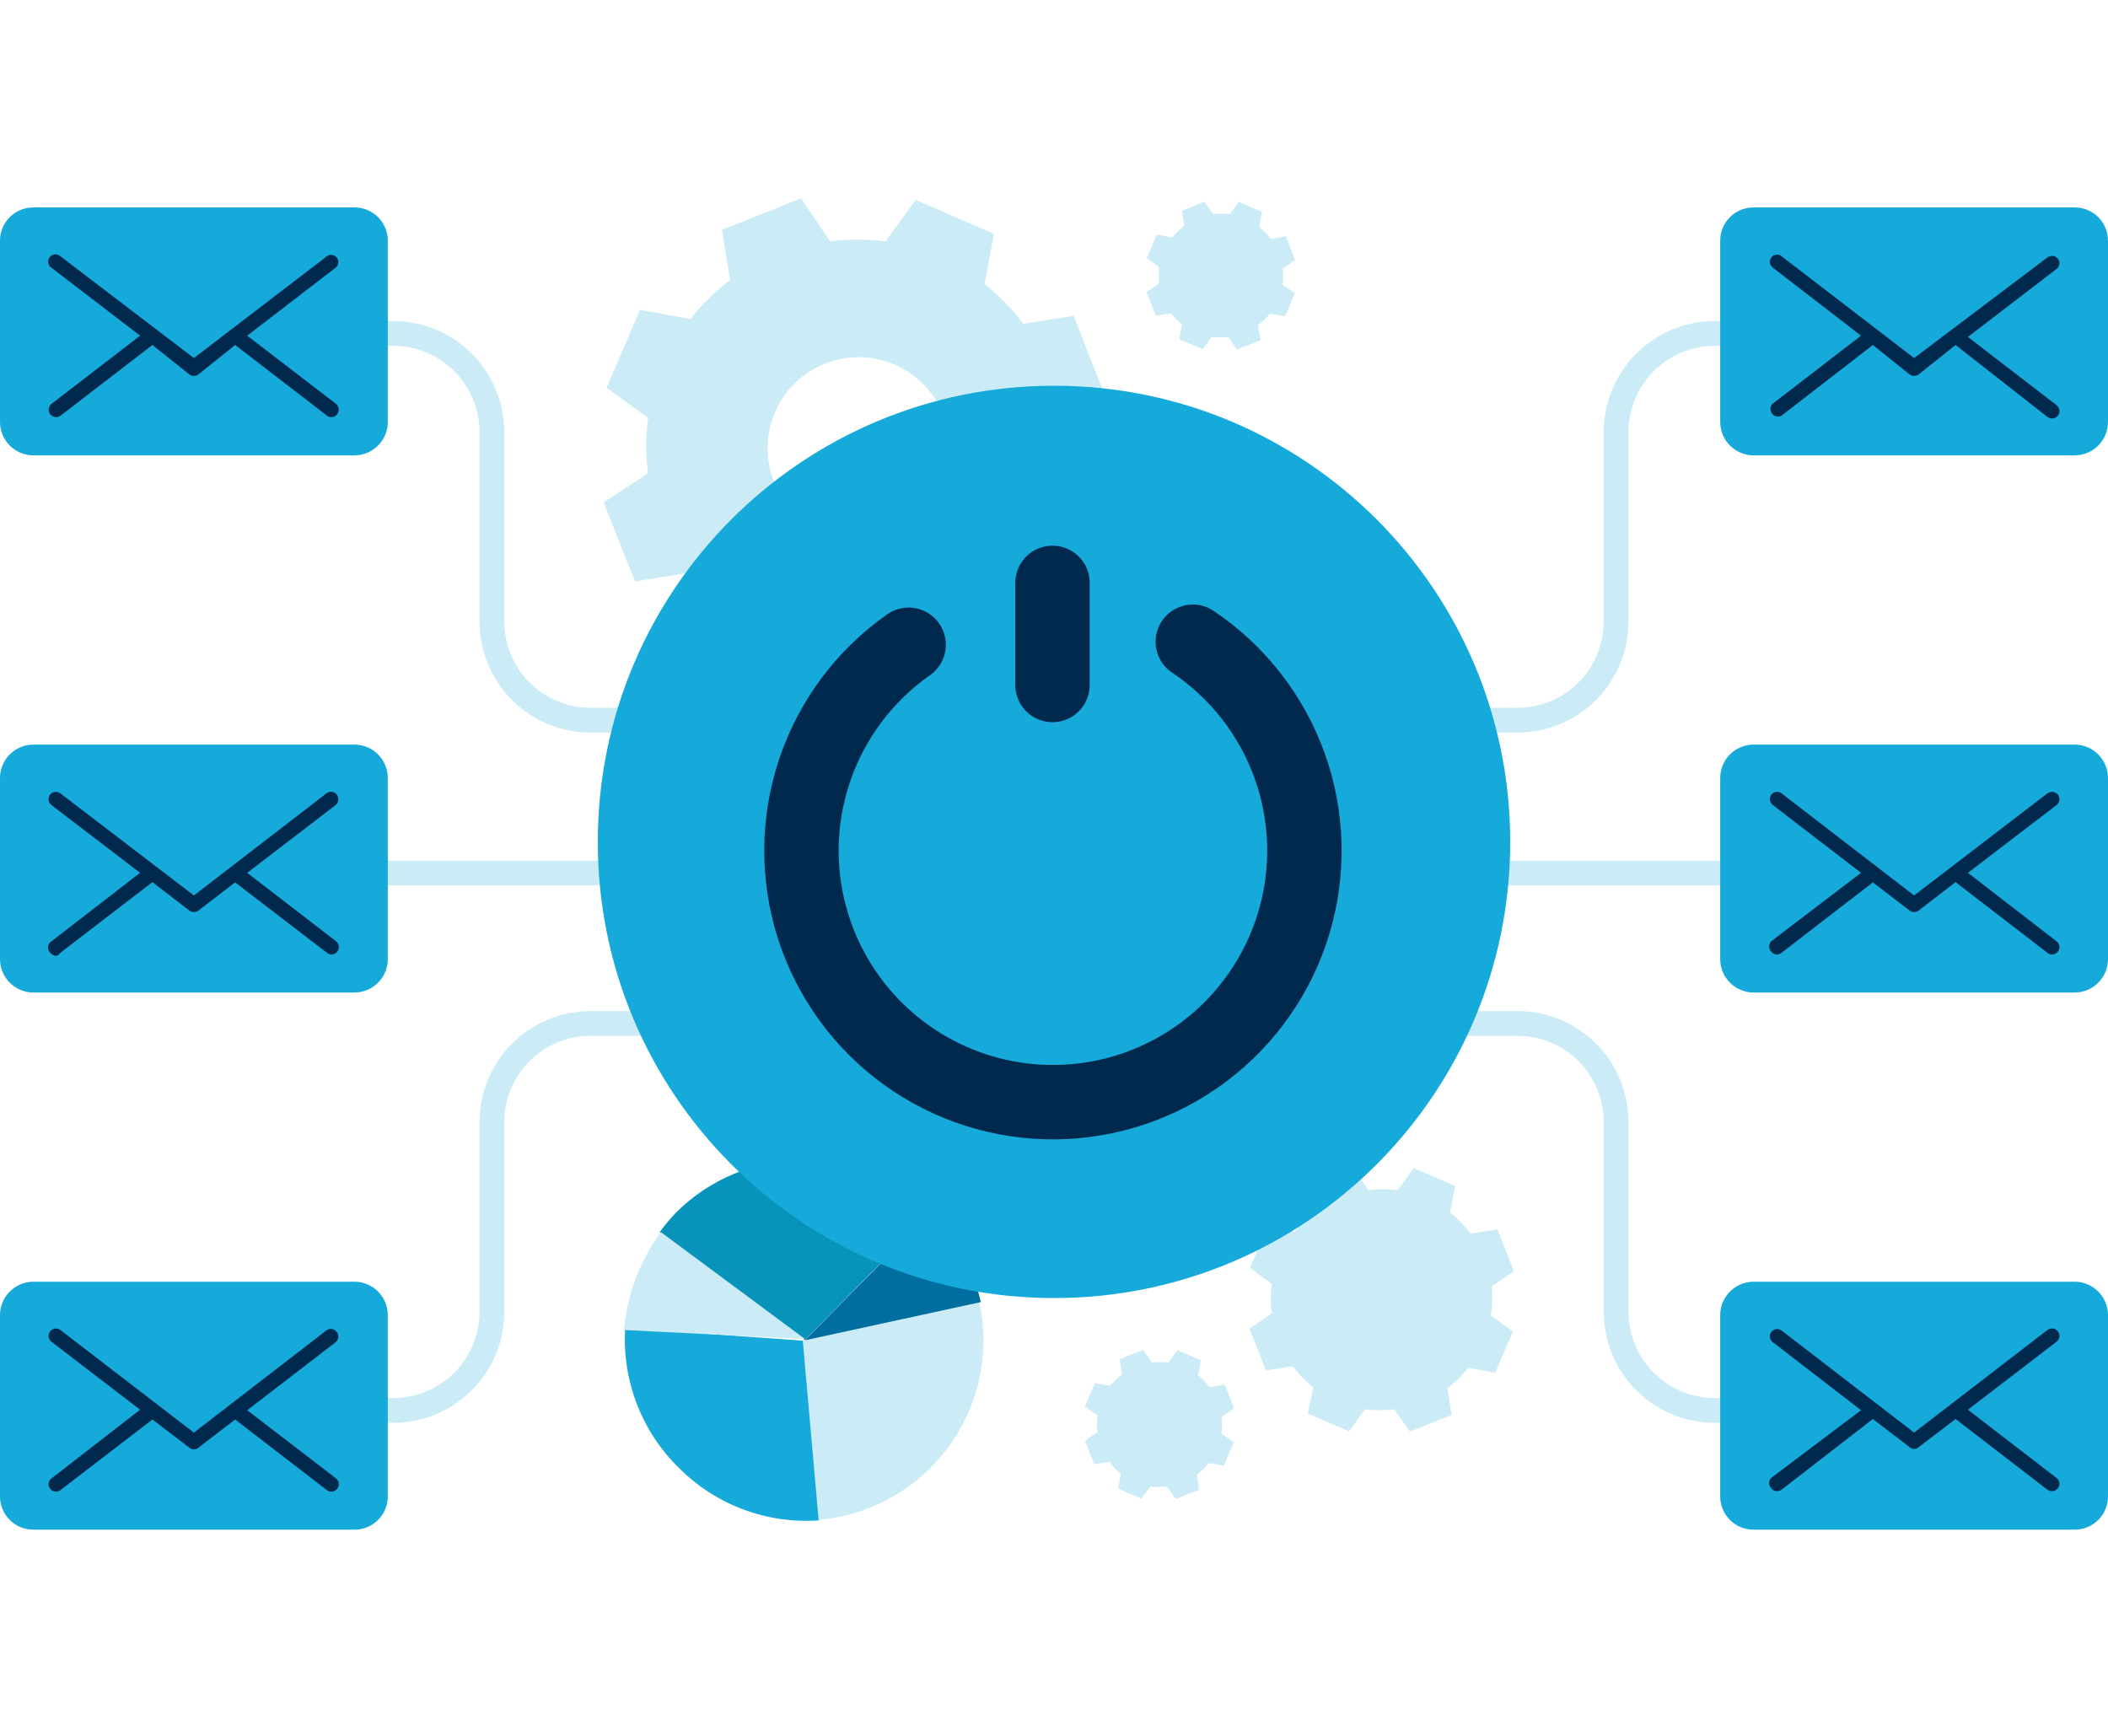 <svg width="170" height="140" viewBox="0 0 170 140" fill="none" xmlns="http://www.w3.org/2000/svg">
<path d="M120.29 103.758L122.095 102.521L120.756 99.154L118.586 99.499C118.118 98.859 117.566 98.286 116.943 97.796L117.349 95.646L114.003 94.206L112.725 95.99C111.938 95.879 111.139 95.879 110.352 95.99L109.115 94.185L105.748 95.524L106.093 97.694C105.453 98.162 104.88 98.715 104.389 99.337L102.239 98.931L100.799 102.257L102.564 103.555C102.462 104.343 102.462 105.141 102.564 105.928L100.759 107.166L102.097 110.532L104.247 110.188C104.722 110.828 105.282 111.401 105.91 111.891L105.464 114L108.79 115.44L110.088 113.656C110.869 113.767 111.661 113.767 112.441 113.656L113.698 115.461L117.065 114.122L116.72 111.952C117.36 111.484 117.933 110.932 118.424 110.309L120.574 110.715L122.014 107.389L120.229 106.091C120.357 105.32 120.378 104.535 120.29 103.758Z" fill="#CBECF7"/>
<path d="M103.436 21.679L104.45 20.969L103.7 19.062L102.483 19.265C102.219 18.904 101.905 18.583 101.55 18.312L101.773 17.095L99.907 16.284L99.177 17.278C98.733 17.217 98.282 17.217 97.838 17.278L97.128 16.264L95.323 16.994L95.506 18.211C95.15 18.48 94.829 18.793 94.553 19.144L93.295 18.921L92.484 20.807L93.478 21.537C93.427 21.975 93.427 22.417 93.478 22.855L92.464 23.565L93.214 25.471L94.451 25.269C94.701 25.598 94.994 25.891 95.323 26.141L95.1 27.358L96.986 28.169L97.716 27.175C98.161 27.226 98.61 27.226 99.055 27.175L99.745 28.189L101.651 27.439L101.448 26.222C101.806 25.948 102.133 25.635 102.422 25.289L103.639 25.512L104.43 23.626L103.436 22.997C103.497 22.56 103.497 22.116 103.436 21.679Z" fill="#CBECF7"/>
<path d="M98.507 114.284L99.522 113.575L98.771 111.668L97.534 111.871C97.278 111.51 96.97 111.189 96.621 110.918L96.844 109.701L94.958 108.89L94.228 109.883C93.783 109.833 93.334 109.833 92.889 109.883L92.2 108.869L90.293 109.62L90.496 110.837C90.138 111.111 89.812 111.423 89.523 111.77L88.306 111.546L87.495 113.433L88.509 114.163C88.448 114.607 88.448 115.057 88.509 115.501L87.495 116.191L88.245 118.097L89.462 117.895C89.73 118.257 90.044 118.584 90.395 118.868L90.172 120.065L92.038 120.876L92.768 119.882C93.212 119.943 93.662 119.943 94.106 119.882L94.816 120.896L96.703 120.146L96.52 118.929C96.881 118.666 97.202 118.351 97.473 117.996L98.69 118.219L99.501 116.333L98.507 115.623C98.558 115.178 98.558 114.729 98.507 114.284Z" fill="#CBECF7"/>
<path d="M98.487 58.084H122.379C123.423 58.084 124.457 57.879 125.421 57.479C126.386 57.08 127.262 56.494 128.001 55.756C128.739 55.017 129.324 54.141 129.724 53.176C130.124 52.212 130.329 51.178 130.329 50.134V34.842C130.335 32.735 131.174 30.716 132.664 29.226C134.154 27.736 136.173 26.897 138.28 26.891H146.676" stroke="#CBECF7" stroke-width="2" stroke-miterlimit="10"/>
<path d="M98.487 82.544H122.379C123.425 82.544 124.46 82.75 125.426 83.151C126.392 83.552 127.269 84.139 128.008 84.879C128.746 85.62 129.332 86.499 129.73 87.466C130.128 88.433 130.332 89.469 130.329 90.514V105.786C130.329 107.897 131.166 109.921 132.657 111.415C134.147 112.91 136.169 113.752 138.28 113.757H146.676" stroke="#CBECF7" stroke-width="2" stroke-miterlimit="10"/>
<path d="M100.738 70.415H148.339" stroke="#CBECF7" stroke-width="2" stroke-miterlimit="10"/>
<path d="M71.513 58.084H47.621C45.513 58.084 43.49 57.247 41.999 55.756C40.508 54.265 39.671 52.242 39.671 50.134V34.842C39.665 32.731 38.823 30.709 37.329 29.219C35.835 27.728 33.81 26.891 31.7 26.891H23.324" stroke="#CBECF7" stroke-width="2" stroke-miterlimit="10"/>
<path d="M71.513 82.544H47.621C46.575 82.544 45.54 82.75 44.574 83.151C43.608 83.552 42.731 84.139 41.992 84.879C41.254 85.62 40.668 86.499 40.27 87.466C39.872 88.433 39.668 89.469 39.671 90.514V105.786C39.671 107.9 38.831 109.928 37.336 111.423C35.841 112.917 33.814 113.757 31.7 113.757H23.324" stroke="#CBECF7" stroke-width="2" stroke-miterlimit="10"/>
<path d="M69.261 70.415H21.661" stroke="#CBECF7" stroke-width="2" stroke-miterlimit="10"/>
<path d="M85.71 34.253L89.117 31.921L86.582 25.471L82.526 26.12C81.627 24.922 80.578 23.845 79.402 22.916L80.153 18.86L73.845 16.122L71.411 19.468C69.93 19.275 68.43 19.275 66.95 19.468L64.597 16L58.228 18.535L58.877 22.591C57.678 23.496 56.6 24.553 55.673 25.735L51.617 24.985L48.919 31.272L52.266 33.706C52.063 35.186 52.063 36.687 52.266 38.168L48.676 40.52L51.211 46.889L55.267 46.24C56.153 47.443 57.197 48.52 58.37 49.444L57.62 53.501L63.907 56.198L66.341 52.852C67.829 53.044 69.335 53.044 70.823 52.852L73.156 56.259L79.524 53.724L78.875 49.667C80.078 48.782 81.156 47.738 82.079 46.564L86.136 47.315L88.853 41.027L85.507 38.594C85.755 37.161 85.824 35.703 85.71 34.253ZM71.229 43.218C69.893 43.593 68.478 43.582 67.149 43.187C65.819 42.791 64.629 42.026 63.715 40.982C62.802 39.937 62.204 38.656 61.989 37.285C61.775 35.914 61.953 34.511 62.503 33.237C63.054 31.963 63.954 30.872 65.099 30.089C66.244 29.306 67.588 28.863 68.975 28.813C70.361 28.762 71.734 29.105 72.933 29.802C74.132 30.5 75.11 31.523 75.752 32.753C76.235 33.719 76.5 34.779 76.528 35.859C76.557 36.938 76.348 38.011 75.917 39.001C75.485 39.992 74.842 40.875 74.032 41.59C73.222 42.304 72.265 42.832 71.229 43.137V43.218Z" fill="#CBECF7"/>
<path d="M138.726 120.673C138.723 121.025 138.79 121.373 138.922 121.699C139.054 122.025 139.249 122.322 139.496 122.572C139.742 122.823 140.036 123.022 140.36 123.159C140.684 123.296 141.031 123.368 141.383 123.371H167.343C167.695 123.368 168.042 123.296 168.366 123.159C168.69 123.022 168.984 122.823 169.23 122.572C169.477 122.322 169.672 122.025 169.804 121.699C169.936 121.373 170.003 121.025 170 120.673V106.07C170 105.362 169.721 104.682 169.224 104.177C168.727 103.672 168.051 103.384 167.343 103.373H141.383C140.674 103.384 139.999 103.672 139.502 104.177C139.004 104.682 138.726 105.362 138.726 106.07V120.673Z" fill="#16AADB"/>
<path d="M142.843 107.429C142.889 107.366 142.947 107.313 143.014 107.272C143.081 107.232 143.156 107.205 143.233 107.194C143.311 107.182 143.39 107.187 143.465 107.206C143.541 107.226 143.612 107.26 143.675 107.308L154.363 115.542L165.112 107.267C165.241 107.17 165.403 107.129 165.563 107.151C165.723 107.174 165.867 107.26 165.964 107.389C166.011 107.451 166.046 107.522 166.065 107.598C166.085 107.674 166.089 107.753 166.078 107.83C166.067 107.907 166.04 107.982 165.999 108.049C165.959 108.116 165.906 108.174 165.842 108.22L158.703 113.696L165.842 119.193C165.906 119.239 165.959 119.297 165.999 119.364C166.04 119.431 166.067 119.505 166.078 119.583C166.089 119.66 166.085 119.739 166.065 119.815C166.046 119.891 166.011 119.962 165.964 120.024C165.907 120.1 165.834 120.161 165.749 120.203C165.665 120.245 165.572 120.267 165.477 120.267C165.346 120.265 165.219 120.222 165.112 120.146L157.709 114.447L154.728 116.718C154.628 116.808 154.498 116.858 154.363 116.858C154.228 116.858 154.098 116.808 153.998 116.718L151.037 114.447L143.675 120.146C143.569 120.225 143.441 120.267 143.309 120.267C143.218 120.268 143.128 120.245 143.046 120.203C142.965 120.161 142.895 120.099 142.843 120.024C142.733 119.914 142.671 119.764 142.671 119.608C142.671 119.452 142.733 119.303 142.843 119.193L150.083 113.737L142.985 108.261C142.92 108.216 142.865 108.159 142.823 108.093C142.78 108.027 142.751 107.953 142.738 107.875C142.725 107.797 142.727 107.718 142.745 107.642C142.763 107.565 142.797 107.493 142.843 107.429Z" fill="#01284D"/>
<path d="M138.726 77.352C138.726 78.06 139.004 78.74 139.501 79.245C139.999 79.75 140.674 80.038 141.383 80.049H167.343C168.051 80.038 168.727 79.75 169.224 79.245C169.721 78.74 170 78.06 170 77.352V62.749C170 62.041 169.721 61.361 169.224 60.856C168.727 60.351 168.051 60.062 167.343 60.051H141.383C140.674 60.062 139.999 60.351 139.501 60.856C139.004 61.361 138.726 62.041 138.726 62.749V77.352Z" fill="#16AADB"/>
<path d="M142.843 64.088C142.891 64.026 142.95 63.974 143.018 63.936C143.085 63.897 143.16 63.872 143.238 63.863C143.315 63.853 143.393 63.859 143.468 63.881C143.543 63.902 143.613 63.938 143.675 63.986L154.363 72.221L165.112 63.986C165.241 63.892 165.4 63.85 165.558 63.869C165.716 63.888 165.861 63.966 165.964 64.088C166.061 64.217 166.102 64.379 166.08 64.539C166.057 64.698 165.971 64.843 165.842 64.939L158.703 70.395L165.842 75.912C165.906 75.958 165.959 76.016 165.999 76.083C166.04 76.15 166.067 76.225 166.078 76.302C166.089 76.379 166.085 76.458 166.065 76.534C166.046 76.61 166.011 76.681 165.964 76.743C165.907 76.819 165.834 76.88 165.749 76.922C165.665 76.965 165.572 76.987 165.477 76.987C165.342 76.986 165.212 76.935 165.112 76.845L157.709 71.146L154.728 73.437C154.623 73.516 154.495 73.559 154.363 73.559C154.231 73.559 154.103 73.516 153.998 73.437L151.037 71.166L143.675 76.845C143.571 76.93 143.443 76.979 143.309 76.987C143.218 76.987 143.128 76.965 143.046 76.922C142.965 76.88 142.895 76.819 142.843 76.743C142.733 76.633 142.671 76.483 142.671 76.328C142.671 76.172 142.733 76.022 142.843 75.912L150.083 70.395L142.985 64.939C142.919 64.893 142.864 64.834 142.821 64.766C142.779 64.698 142.75 64.622 142.737 64.543C142.723 64.464 142.726 64.383 142.744 64.305C142.763 64.227 142.796 64.153 142.843 64.088Z" fill="#01284D"/>
<path d="M138.726 34.03C138.726 34.739 139.004 35.419 139.502 35.923C139.999 36.428 140.674 36.717 141.383 36.728H167.343C168.051 36.717 168.727 36.428 169.224 35.923C169.721 35.419 170 34.739 170 34.03V19.428C170.003 19.076 169.936 18.727 169.804 18.401C169.672 18.076 169.477 17.779 169.23 17.529C168.984 17.278 168.69 17.079 168.366 16.942C168.042 16.805 167.695 16.733 167.343 16.73H141.383C141.031 16.733 140.684 16.805 140.36 16.942C140.036 17.079 139.742 17.278 139.496 17.529C139.249 17.779 139.054 18.076 138.922 18.401C138.79 18.727 138.723 19.076 138.726 19.428V34.03Z" fill="#16AADB"/>
<path d="M142.843 20.766C142.891 20.704 142.95 20.653 143.018 20.614C143.085 20.576 143.16 20.551 143.238 20.541C143.315 20.532 143.393 20.538 143.468 20.559C143.543 20.58 143.613 20.616 143.675 20.665L154.363 28.879L165.112 20.766C165.239 20.667 165.399 20.622 165.559 20.641C165.719 20.66 165.864 20.742 165.964 20.868C166.011 20.93 166.046 21.001 166.065 21.077C166.085 21.152 166.089 21.232 166.078 21.309C166.067 21.386 166.04 21.461 165.999 21.528C165.959 21.595 165.906 21.653 165.842 21.699L158.703 27.175L165.842 32.671C165.971 32.768 166.057 32.912 166.08 33.072C166.102 33.232 166.061 33.394 165.964 33.523C165.861 33.645 165.716 33.723 165.558 33.742C165.4 33.761 165.241 33.719 165.112 33.625L157.709 27.824L154.728 30.197C154.623 30.276 154.495 30.319 154.363 30.319C154.231 30.319 154.103 30.276 153.998 30.197L151.037 27.824L143.675 33.523C143.547 33.591 143.4 33.612 143.259 33.581C143.118 33.551 142.993 33.471 142.905 33.356C142.817 33.242 142.773 33.1 142.78 32.956C142.787 32.812 142.846 32.675 142.944 32.57L150.083 27.074L142.985 21.598C142.92 21.553 142.865 21.496 142.823 21.43C142.78 21.363 142.751 21.29 142.738 21.212C142.725 21.134 142.727 21.055 142.745 20.978C142.763 20.902 142.797 20.83 142.843 20.766Z" fill="#01284D"/>
<path d="M31.274 120.673C31.277 121.025 31.21 121.373 31.078 121.699C30.946 122.025 30.751 122.322 30.504 122.572C30.258 122.823 29.964 123.022 29.64 123.159C29.316 123.296 28.969 123.368 28.617 123.371H2.657C2.305 123.368 1.958 123.296 1.634 123.159C1.31 123.022 1.016 122.823 0.77 122.572C0.523 122.322 0.328 122.025 0.196 121.699C0.064 121.373 -0.003 121.025 -4.46601e-05 120.673V106.07C-0 105.362 0.278 104.682 0.776 104.177C1.273 103.672 1.948 103.384 2.657 103.373H28.617C29.326 103.384 30.001 103.672 30.498 104.177C30.996 104.682 31.274 105.362 31.274 106.07V120.673Z" fill="#16AADB"/>
<path d="M27.157 107.429C27.071 107.306 26.941 107.221 26.794 107.191C26.647 107.161 26.494 107.188 26.366 107.267L15.637 115.542L4.868 107.267C4.741 107.173 4.583 107.133 4.427 107.156C4.271 107.178 4.13 107.262 4.036 107.389C3.942 107.515 3.902 107.674 3.925 107.83C3.947 107.986 4.031 108.126 4.158 108.22L11.297 113.696L4.158 119.233C4.094 119.279 4.041 119.337 4.001 119.404C3.96 119.471 3.933 119.546 3.922 119.623C3.911 119.701 3.915 119.78 3.935 119.855C3.954 119.931 3.989 120.002 4.036 120.065C4.093 120.14 4.166 120.202 4.251 120.244C4.335 120.286 4.428 120.308 4.523 120.308C4.648 120.308 4.77 120.265 4.868 120.186L12.291 114.487L15.272 116.759C15.372 116.849 15.502 116.898 15.637 116.898C15.772 116.898 15.902 116.849 16.002 116.759L18.963 114.487L26.366 120.186C26.428 120.234 26.499 120.268 26.575 120.288C26.651 120.307 26.73 120.312 26.807 120.3C26.885 120.289 26.959 120.262 27.026 120.222C27.093 120.181 27.151 120.128 27.198 120.065C27.246 120.004 27.282 119.934 27.303 119.859C27.324 119.784 27.33 119.705 27.321 119.628C27.311 119.55 27.287 119.476 27.248 119.408C27.209 119.34 27.158 119.281 27.096 119.233L19.937 113.737L27.056 108.261C27.117 108.213 27.169 108.154 27.207 108.086C27.246 108.018 27.271 107.944 27.28 107.866C27.29 107.789 27.284 107.71 27.262 107.635C27.241 107.56 27.206 107.49 27.157 107.429Z" fill="#01284D"/>
<path d="M31.274 77.352C31.274 78.06 30.996 78.74 30.498 79.245C30.001 79.75 29.326 80.038 28.617 80.049H2.657C1.949 80.038 1.273 79.75 0.776 79.245C0.279 78.74 -8.00861e-05 78.06 1.72675e-08 77.352L1.72675e-08 62.749C-8.00861e-05 62.041 0.279 61.361 0.776 60.856C1.273 60.351 1.949 60.062 2.657 60.051H28.617C29.326 60.062 30.001 60.351 30.498 60.856C30.996 61.361 31.274 62.041 31.274 62.749V77.352Z" fill="#16AADB"/>
<path d="M27.157 64.088C27.11 64.026 27.05 63.974 26.982 63.936C26.915 63.897 26.84 63.872 26.762 63.863C26.685 63.853 26.607 63.859 26.532 63.881C26.457 63.902 26.387 63.938 26.326 63.986L15.637 72.221L4.868 63.986C4.742 63.893 4.586 63.852 4.432 63.871C4.277 63.89 4.135 63.967 4.036 64.088C3.988 64.151 3.953 64.224 3.933 64.302C3.914 64.379 3.909 64.46 3.921 64.539C3.932 64.618 3.959 64.694 3.999 64.763C4.04 64.831 4.094 64.891 4.158 64.939L11.297 70.395L4.158 75.912C4.08 75.958 4.014 76.022 3.964 76.099C3.915 76.176 3.885 76.263 3.875 76.353C3.865 76.443 3.876 76.535 3.908 76.62C3.939 76.706 3.99 76.782 4.056 76.845C4.113 76.92 4.187 76.982 4.271 77.024C4.356 77.066 4.449 77.088 4.543 77.088C4.612 77.075 4.677 77.046 4.733 77.004C4.789 76.961 4.835 76.907 4.868 76.845L12.291 71.146L15.272 73.437C15.377 73.516 15.505 73.559 15.637 73.559C15.769 73.559 15.897 73.516 16.002 73.437L18.963 71.166L26.366 76.845C26.468 76.932 26.597 76.982 26.731 76.987C26.823 76.987 26.913 76.965 26.994 76.922C27.076 76.88 27.145 76.819 27.198 76.743C27.246 76.682 27.282 76.612 27.303 76.537C27.324 76.462 27.33 76.384 27.321 76.306C27.311 76.229 27.287 76.154 27.248 76.087C27.21 76.019 27.158 75.959 27.096 75.912L19.937 70.395L27.056 64.939C27.182 64.84 27.263 64.694 27.282 64.534C27.301 64.375 27.256 64.214 27.157 64.088Z" fill="#01284D"/>
<path d="M31.274 34.03C31.274 34.739 30.996 35.419 30.498 35.923C30.001 36.428 29.326 36.717 28.617 36.728H2.657C1.948 36.717 1.273 36.428 0.776 35.923C0.278 35.419 -0 34.739 -4.46601e-05 34.03V19.428C-0.003 19.076 0.064 18.727 0.196 18.401C0.328 18.076 0.523 17.779 0.77 17.529C1.016 17.278 1.31 17.079 1.634 16.942C1.958 16.805 2.305 16.733 2.657 16.73H28.617C28.969 16.733 29.316 16.805 29.64 16.942C29.964 17.079 30.258 17.278 30.504 17.529C30.751 17.779 30.946 18.076 31.078 18.401C31.21 18.727 31.277 19.076 31.274 19.428V34.03Z" fill="#16AADB"/>
<path d="M27.157 20.766C27.062 20.653 26.928 20.58 26.781 20.561C26.635 20.542 26.486 20.579 26.366 20.665L15.637 28.879L4.868 20.665C4.807 20.61 4.736 20.569 4.659 20.544C4.582 20.518 4.5 20.509 4.419 20.516C4.338 20.524 4.259 20.548 4.188 20.588C4.117 20.627 4.055 20.681 4.006 20.746C3.957 20.81 3.921 20.885 3.902 20.964C3.883 21.043 3.881 21.125 3.895 21.205C3.909 21.285 3.94 21.361 3.985 21.429C4.03 21.497 4.089 21.554 4.158 21.598L11.297 27.074L4.158 32.57C4.032 32.67 3.95 32.815 3.931 32.975C3.912 33.135 3.957 33.295 4.056 33.422C4.117 33.492 4.192 33.547 4.276 33.586C4.36 33.624 4.451 33.645 4.543 33.645C4.669 33.645 4.79 33.602 4.888 33.523L12.291 27.824L15.272 30.197C15.377 30.276 15.505 30.319 15.637 30.319C15.769 30.319 15.897 30.276 16.002 30.197L18.963 27.824L26.366 33.523C26.47 33.605 26.599 33.648 26.731 33.645C26.854 33.64 26.972 33.598 27.07 33.524C27.169 33.451 27.243 33.349 27.282 33.233C27.322 33.116 27.325 32.991 27.292 32.873C27.259 32.754 27.19 32.649 27.096 32.57L19.937 27.074L27.056 21.598C27.117 21.55 27.169 21.491 27.207 21.423C27.246 21.355 27.271 21.28 27.28 21.203C27.29 21.126 27.284 21.047 27.262 20.972C27.241 20.897 27.205 20.827 27.157 20.766Z" fill="#01284D"/>
<path d="M54.76 118.402C56.23 119.875 57.999 121.015 59.949 121.743C61.898 122.471 63.981 122.77 66.057 122.62L64.901 108.139L50.42 107.105C50.287 109.189 50.606 111.278 51.355 113.228C52.104 115.177 53.266 116.942 54.76 118.402Z" fill="#16AADB"/>
<path d="M53.199 99.377L64.901 108.078L75.042 97.816C73.693 96.466 72.092 95.395 70.329 94.665C68.567 93.934 66.677 93.558 64.769 93.558C62.861 93.558 60.972 93.934 59.209 94.665C57.447 95.395 55.845 96.466 54.496 97.816C54.032 98.309 53.599 98.831 53.199 99.377Z" fill="#0894BA"/>
<path d="M66.016 122.58C69.856 122.249 73.408 120.408 75.891 117.461C78.374 114.514 79.586 110.701 79.26 106.861C79.195 106.179 79.087 105.502 78.936 104.833L64.739 108.099L66.016 122.58Z" fill="#CBECF7"/>
<path d="M75.042 97.836C77.066 99.782 78.476 102.278 79.098 105.016L64.901 108.099L75.042 97.836Z" fill="#006E9E"/>
<path d="M53.3 99.377C51.599 101.683 50.567 104.413 50.319 107.267L64.921 107.997L53.3 99.377Z" fill="#CBECF7"/>
<path d="M85 104.691C105.319 104.691 121.791 88.219 121.791 67.9C121.791 47.581 105.319 31.11 85 31.11C64.681 31.11 48.209 47.581 48.209 67.9C48.209 88.219 64.681 104.691 85 104.691Z" fill="#16AADB"/>
<path d="M73.277 52C69.73 54.485 67.071 58.04 65.691 62.146C64.31 66.251 64.28 70.691 65.605 74.814C66.929 78.938 69.54 82.529 73.053 85.062C76.566 87.596 80.798 88.937 85.129 88.891C89.46 88.845 93.663 87.414 97.122 84.807C100.581 82.2 103.114 78.554 104.351 74.403C105.588 70.252 105.463 65.814 103.996 61.739C102.528 57.664 99.795 54.166 96.195 51.756" stroke="#01284D" stroke-width="6" stroke-linecap="round" stroke-linejoin="round"/>
<path d="M84.878 55.245V47.011" stroke="#01284D" stroke-width="6" stroke-linecap="round" stroke-linejoin="round"/>
</svg>

